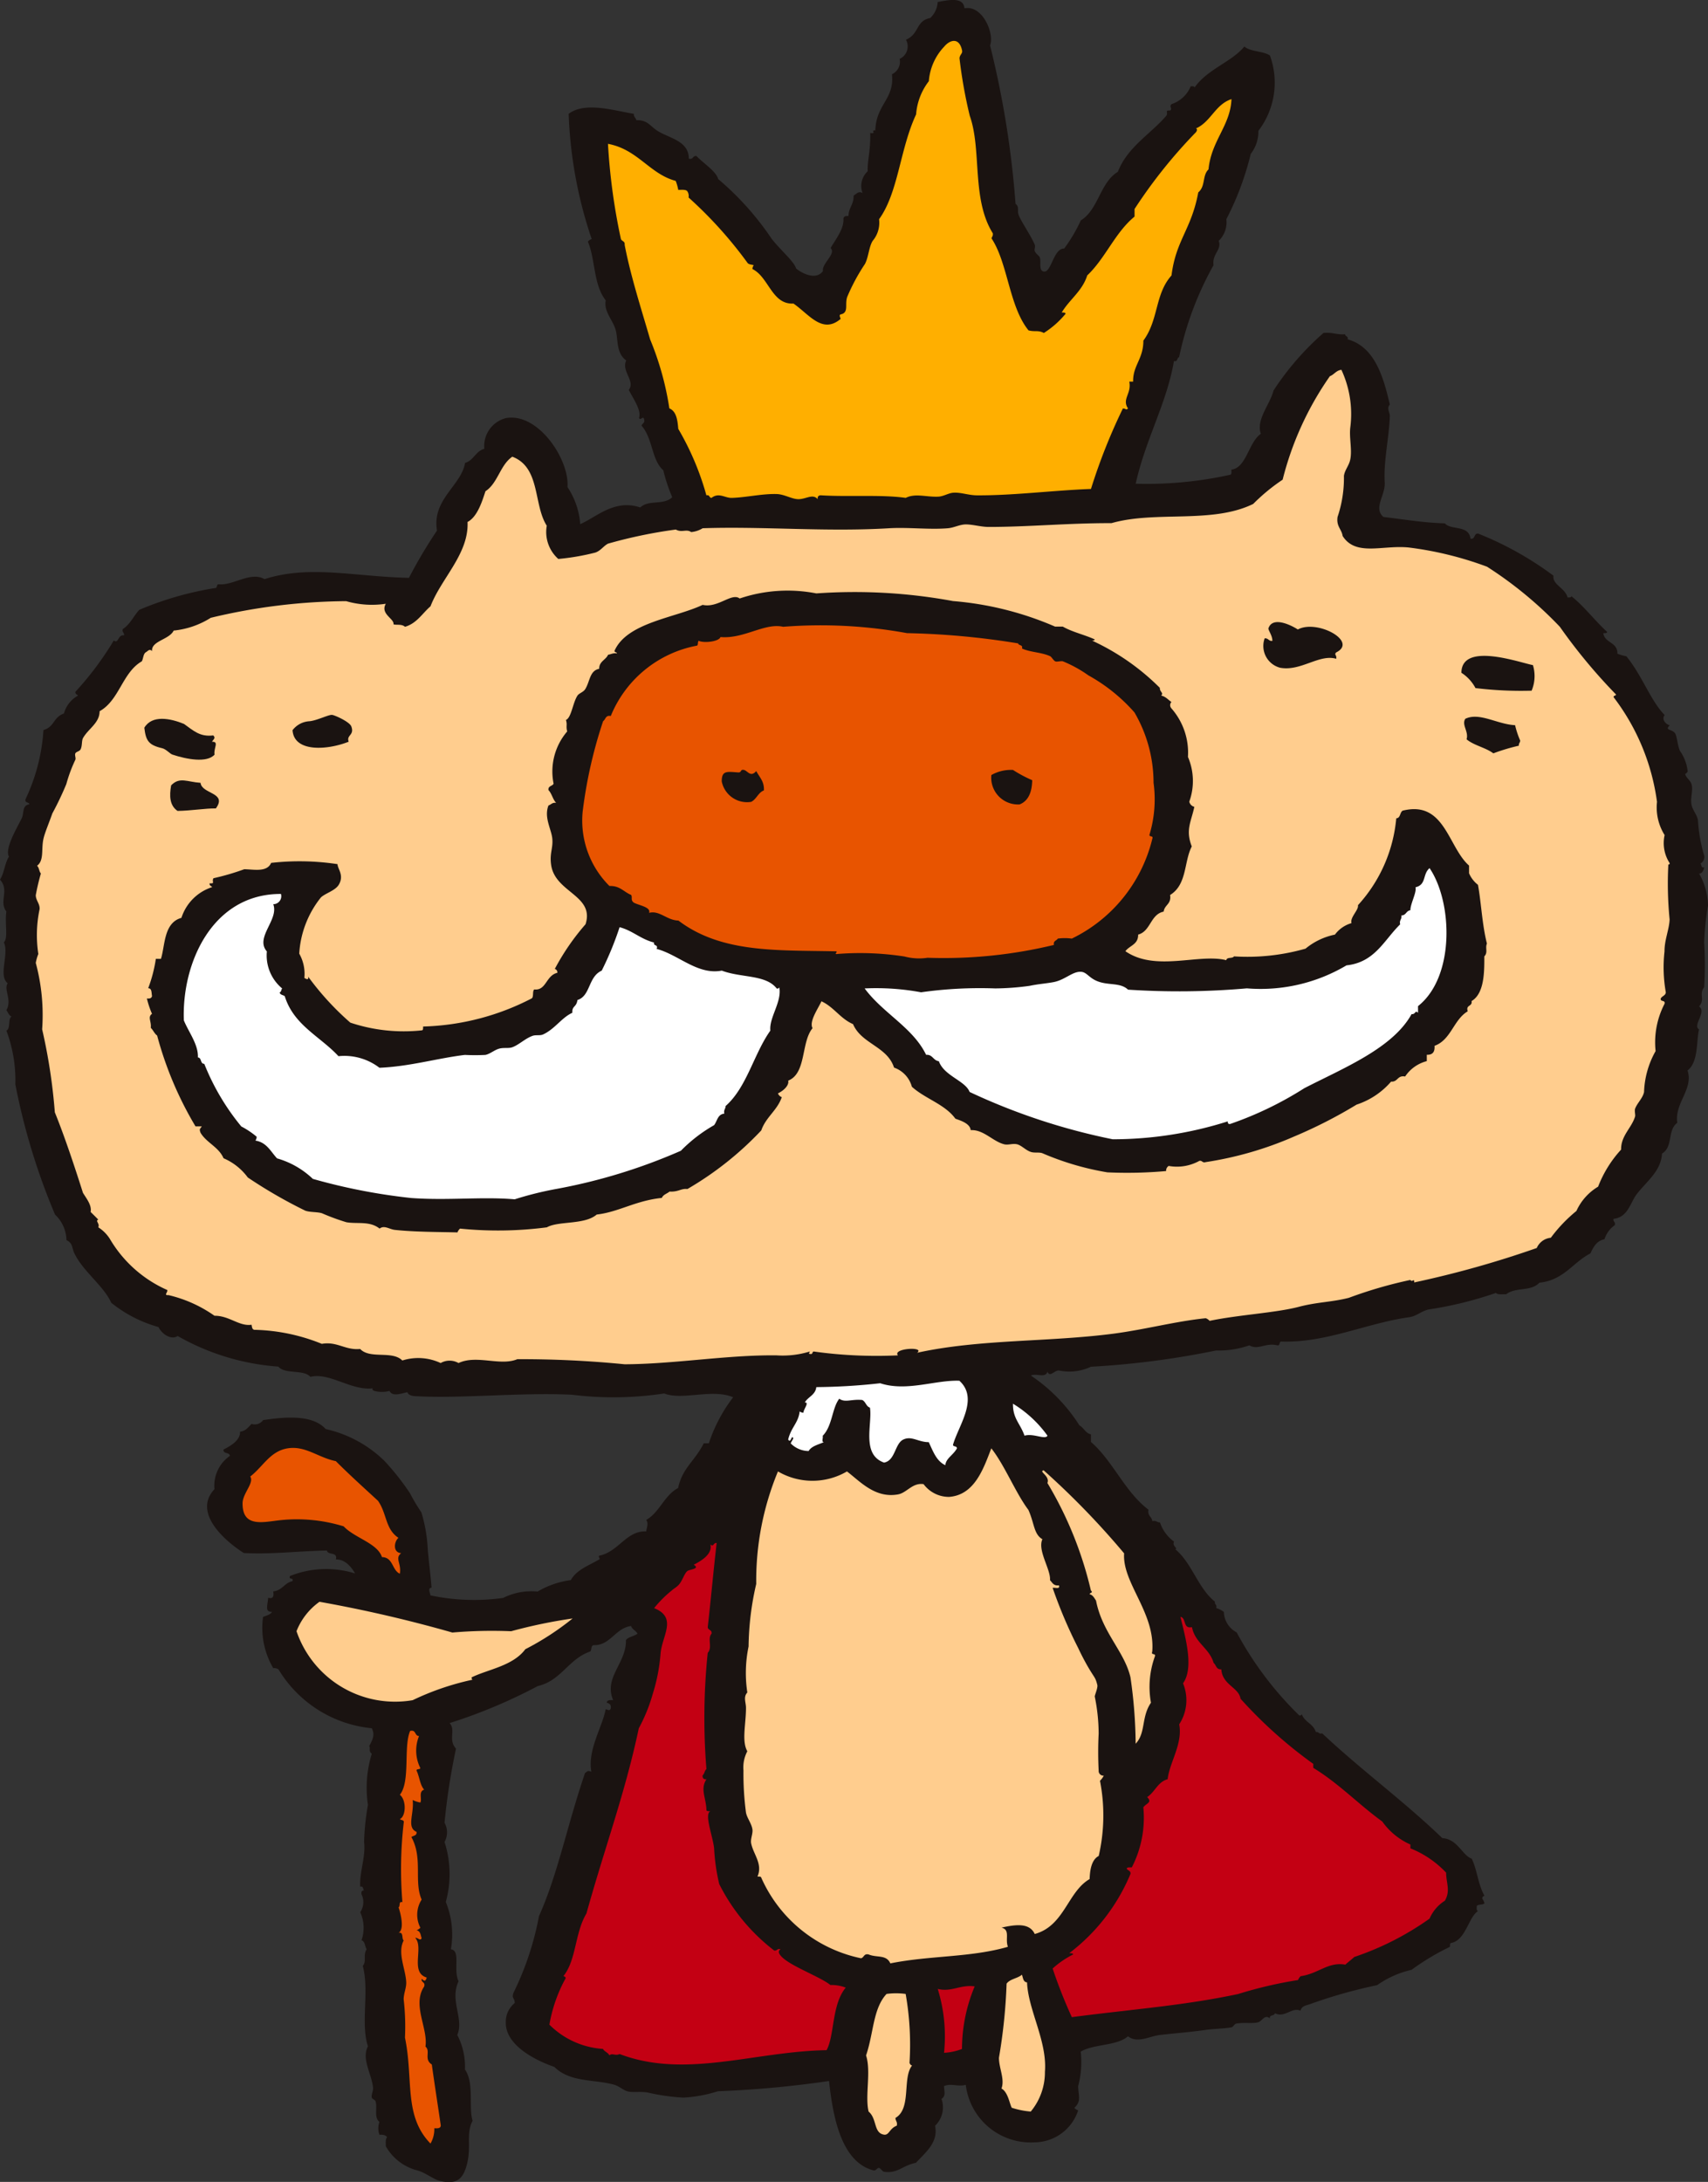 <svg xmlns="http://www.w3.org/2000/svg" xmlns:xlink="http://www.w3.org/1999/xlink" width="50" height="63.857" viewBox="0 0 50 63.857"><rect x="0" y="0" width="50" height="63.857" fill="#333333" stroke="none"/><defs><clipPath id="a"><rect width="50" height="63.858" fill="none"/></clipPath></defs><g clip-path="url(#a)"><path d="M17.875,50.019c.029-.128-.034-.164-.113-.186.007-.083.1-.08.187-.076-.283-.668.391-1.077.375-1.758.075-.1.242-.107.337-.187-.046-.093-.153-.121-.188-.224-.457.061-.609.57-1.083.56-.1,0-.062.14-.113.187-.635.214-.845.852-1.535,1.011a15.407,15.407,0,0,1-2.579,1.083c.189.213-.055.483.186.748a19.138,19.138,0,0,0-.336,2.168.576.576,0,0,1,0,.562,3.062,3.062,0,0,1,.037,1.757A2.528,2.528,0,0,1,13.2,57.05c.294.035.061.6.224.936-.268.572.168,1.1-.038,1.57a2.008,2.008,0,0,1,.225,1.011c.279.4.1,1.1.224,1.5-.209.392-.013.777-.186,1.347-.109.358-.288.534-.784.41-.165-.039-.419-.24-.637-.3a1.485,1.485,0,0,1-.934-.71c0-.1-.014-.213.037-.262-.035-.064-.116-.082-.224-.075a.562.562,0,0,1,0-.375c-.166-.133-.054-.415-.112-.6-.018-.056-.1-.065-.112-.112-.017-.1.05-.194.037-.3-.051-.421-.341-.836-.149-1.2-.22-.675.047-1.617-.151-2.356.12-.133,0-.312.114-.486-.057-.08-.043-.231-.151-.263a1.1,1.1,0,0,0-.038-.82.525.525,0,0,0,.038-.525c-.013-.074.008-.116.075-.112-.04-.035-.011-.138-.114-.112-.02-.446.168-.883.114-1.308a7.363,7.363,0,0,1,.113-1.085,3.381,3.381,0,0,1,.112-1.495c-.1-.08-.032-.147-.074-.226.083-.164.182-.319.074-.522a3.593,3.593,0,0,1-2.73-1.722A.211.211,0,0,0,8,48.823a2.336,2.336,0,0,1-.3-1.5c.1-.043.213-.062.263-.15-.222.009-.125-.19-.113-.412.157.045.167-.057.149-.186.262-.025.325-.248.562-.3.046-.12-.121-.028-.074-.149a2.834,2.834,0,0,1,1.907-.076c-.064-.111-.253-.42-.561-.41.059-.234-.237-.114-.262-.262-.941.023-1.617.116-2.433.074-.527-.333-1.514-1.171-.859-1.87a1.057,1.057,0,0,1,.45-.972c-.007-.118-.2-.047-.186-.186.23-.117.492-.277.485-.524.169-.018.241-.134.337-.226a.3.3,0,0,0,.337-.112c.607-.09,1.44-.177,1.832.262a3.567,3.567,0,0,1,1.722.934A7.351,7.351,0,0,1,12,43.7a5.314,5.314,0,0,0,.336.562,4.443,4.443,0,0,1,.186,1.084c.03.349.075.685.112,1.121-.131.009-.03.169-.036.224a6.163,6.163,0,0,0,2.131.075,1.853,1.853,0,0,1,1.009-.186,2.57,2.57,0,0,1,.973-.336c.168-.305.524-.424.823-.6.055-.017-.015-.049,0-.113.57-.105.8-.741,1.383-.711,0-.066.083-.233,0-.336.4-.23.526-.72.935-.935.119-.584.5-.8.749-1.308h.15a4.527,4.527,0,0,1,.711-1.347c-.611-.263-1.483.1-2.02-.112a9.815,9.815,0,0,1-2.692.038c-1.471-.077-3.3.124-4.639.038-.086-.013-.16-.039-.186-.114-.213.05-.441.133-.523-.037-.176.061-.577.023-.486-.076-.63.08-1.269-.476-1.832-.335-.186-.224-.754-.069-.935-.3A6.938,6.938,0,0,1,5.2,39.1c-.175.124-.453-.041-.561-.262a3.839,3.839,0,0,1-1.383-.711c-.218-.493-.834-.923-1.084-1.458-.069-.148-.036-.285-.226-.374a1.059,1.059,0,0,0-.335-.748A19.13,19.13,0,0,1,.449,31.733a4.12,4.12,0,0,0-.262-1.57c.129-.059.039-.337.149-.413-.077-.033-.1-.12-.149-.187.175-.3-.09-.609.039-.785-.286-.224.048-.858-.113-1.2.134-.12.02-.579.074-.9-.23-.3.1-.612-.187-.934.125-.188.139-.485.262-.673-.137-.231.256-.876.374-1.123.077-.16,0-.371.224-.41-.015-.073-.144-.03-.111-.152a5.52,5.52,0,0,0,.523-2.019c.333-.1.274-.366.6-.486a.854.854,0,0,1,.412-.523c-.026-.037-.086-.037-.075-.113a9.174,9.174,0,0,0,1.122-1.5c.141.113.12-.185.3-.149.015-.09-.067-.082-.037-.186.216-.134.316-.383.485-.563a9.525,9.525,0,0,1,2.206-.635c.087.011.042-.108.113-.112.434.045.926-.384,1.347-.151,1.323-.424,2.641-.07,4.226-.037a14.347,14.347,0,0,1,.821-1.383c-.15-.918.71-1.313.823-1.982.253-.07.306-.344.563-.411a.845.845,0,0,1,.634-.9c.944-.168,1.863,1.217,1.8,2.019a2.238,2.238,0,0,1,.373,1.085c.47-.2,1-.743,1.759-.488.244-.236.684-.056.935-.3a4.827,4.827,0,0,1-.261-.787c-.352-.313-.3-.922-.637-1.307.017-.072.106-.069.075-.188s-.1.055-.149-.037c.075-.226-.157-.54-.3-.822.2-.255-.226-.552-.075-.861-.29-.213-.235-.568-.3-.859-.068-.307-.367-.564-.3-.9-.364-.461-.3-1.2-.523-1.72a.254.254,0,0,1,.112-.075,12.763,12.763,0,0,1-.674-3.665c.485-.367,1.351-.087,1.908,0-.006.093.057.114.074.187.32-.011.4.166.6.3.342.226.937.295.935.825.139.039.106-.094.225-.076.2.213.575.444.635.673a8.5,8.5,0,0,1,1.572,1.758c.276.346.647.652.709.86.186.152.587.351.786.075-.037-.228.395-.5.224-.674.143-.245.4-.569.375-.859.008-.066.063-.085.149-.077,0-.243.159-.337.149-.6.1-.055.139-.138.262-.074a.587.587,0,0,1,.151-.637c-.013-.325.087-.581.074-1.121.2.039,0-.093.15-.075.021-.766.566-.912.486-1.644a.4.4,0,0,0,.225-.449.4.4,0,0,0,.185-.56c.4-.173.28-.551.711-.636A.693.693,0,0,0,27.45.058c.278-.046.754-.17.784.185.535-.105.884.757.749,1.086a27.56,27.56,0,0,1,.746,4.637c.094.069.065.141.075.261.014.157.352.615.487.935.024.057-.018.145,0,.186.038.089.135.139.149.188.044.131-.041.384.114.411.226.041.281-.678.6-.674a4.534,4.534,0,0,0,.485-.822c.519-.318.563-1.109,1.085-1.422.286-.733.948-1.094,1.421-1.644.061-.1-.062-.159.114-.15.069-.066-.045-.11.038-.188a.915.915,0,0,0,.56-.522c.053,0,.106-.006.112.037.377-.54,1.085-.746,1.458-1.2.18.156.545.128.748.261a2.317,2.317,0,0,1-.337,2.206,1.066,1.066,0,0,1-.224.675A8.486,8.486,0,0,1,35.9,6.416a.756.756,0,0,1-.224.634c.1.258-.2.382-.151.711a9.451,9.451,0,0,0-1.008,2.693c-.072.014-.031.144-.15.112-.219,1.259-.823,2.261-1.121,3.591a11.317,11.317,0,0,0,2.767-.262c.051-.011.031-.094.036-.151.439-.05.5-.8.861-1.047-.147-.419.27-.858.372-1.27a8.188,8.188,0,0,1,1.461-1.682c.251-.029.388.059.634.037,0,.073.1.048.074.15.817.223,1.059,1.161,1.235,1.908-.1.109,0,.223,0,.336-.023.653-.187,1.317-.15,1.944.023.379-.341.75-.037,1.01.631.073,1.144.167,1.8.187.17.208.7.037.748.449.149.025.091-.159.224-.15a9.678,9.678,0,0,1,2.206,1.233c-.043.26.348.364.411.636.055,0,.107.007.112-.037.388.312.684.713,1.048,1.047-.005.044-.069.032-.113.037.041.295.421.252.413.6a1.355,1.355,0,0,0,.261.074c.46.559.709,1.3,1.122,1.721-.1.123.031.273.149.3-.158.156.054.105.15.226.065.081.073.359.149.523a1.276,1.276,0,0,1,.226.6c0,.024-.073.083-.074.076.029.118.156.186.187.3.053.189-.041.391,0,.6.031.16.155.283.187.448a4.606,4.606,0,0,0,.185,1.047.216.216,0,0,1-.111.225c.039.034.01.138.111.112-.022.088-.05.174-.149.186A1.946,1.946,0,0,1,50,26.5a8.351,8.351,0,0,0-.113,1.086,10.1,10.1,0,0,1,0,1.308c-.163.206.036.359-.149.561.235.167-.2.547,0,.674-.083.306-.008.95-.337,1.2.18.552-.387.949-.3,1.532-.3.22-.111.7-.448.9-.024.52-.474.833-.748,1.2-.184.248-.251.666-.672.711-.016.091.068.082.037.186a.785.785,0,0,0-.3.411c-.231.044-.325.226-.411.413-.517.266-.784.788-1.495.858-.25.27-.691.119-.973.339-.107-.005-.245.02-.3-.039a11.071,11.071,0,0,1-1.982.486c-.236.065-.339.193-.56.225-1.253.175-2.425.755-3.741.712-.071,0-.025.123-.113.111-.362-.086-.557.151-.822,0a2.683,2.683,0,0,1-.972.15A24.925,24.925,0,0,1,31.936,40,1.479,1.479,0,0,1,31,40.11c-.13-.011-.264.213-.336.036-.067.2-.317.034-.485.113a4.944,4.944,0,0,1,1.42,1.457c.13.07.174.227.337.263V42.2c.652.57.988,1.455,1.684,1.983-.036.185.1.2.112.335.114-.027.137.04.225.038a1.131,1.131,0,0,0,.412.562c-.066.132.124.192.038.225.489.406.66,1.134,1.158,1.532-.014.091.069.082.038.187a.754.754,0,0,1,.224.113.7.7,0,0,0,.375.6,10.014,10.014,0,0,0,1.832,2.43c.042.007.066-.008.075-.038.078.236.343.281.41.524.092-.015.083.069.187.039,1.129,1.063,2.4,1.99,3.516,3.066.449.025.59.513.86.6.165.339.185.754.373,1.084-.135.072-.015.108,0,.225-.047.052-.177.022-.224.075,0,.058-.017.143.038.15-.279.17-.359.855-.787.934-.043.006-.031.069-.037.114a6.966,6.966,0,0,0-1.122.672,2.843,2.843,0,0,0-1.009.449,14.637,14.637,0,0,0-1.983.562c-.105.035-.22.045-.261.185-.253-.113-.463.222-.749.075-.013.087-.163.035-.149.151-.148-.128-.222.076-.337.112-.154.047-.4,0-.635.038-.07.011-.094.1-.151.112-.227.04-.507.039-.747.074-.476.068-.923.1-1.346.149-.3.033-.66.257-.935.038-.324.287-1,.22-1.384.45a2.745,2.745,0,0,1-.075,1.009c.007.3.1.44-.112.636a.276.276,0,0,0,.112.074,1.354,1.354,0,0,1-1.271.935,1.915,1.915,0,0,1-2.019-1.683c-.23.066-.424-.055-.637.038.005.162.06.288-.074.374a.743.743,0,0,1-.188.786c.1.48-.261.763-.559,1.083-.415.089-.538.323-.936.263-.049-.008-.1-.106-.149-.112s-.092.089-.151.074c-.973-.244-1.2-1.631-1.309-2.618a30.188,30.188,0,0,1-3.253.3,4.021,4.021,0,0,1-1.01.186,5.993,5.993,0,0,1-1.046-.149c-.238-.039-.443.01-.6-.037-.131-.043-.237-.149-.375-.189-.578-.166-1.294-.061-1.756-.523-.563-.193-1.44-.639-1.422-1.309a.7.7,0,0,1,.262-.561c-.007-.175-.1-.124-.037-.3a8.681,8.681,0,0,0,.746-2.243c.551-1.224.823-2.65,1.348-4.188.086-.057.068-.079.186-.038-.12-.622.324-1.325.411-1.8.011-.078.1.055.149-.037" transform="translate(0 0)" fill="#1a1311"/><path d="M22.665,96.861a7.854,7.854,0,0,0-1.756.6,3.048,3.048,0,0,1-3.4-2.019,1.91,1.91,0,0,1,.673-.861,39.25,39.25,0,0,1,3.889.9,13.552,13.552,0,0,1,1.721-.038,14.977,14.977,0,0,1,1.8-.374,8.067,8.067,0,0,1-1.384.9c-.366.491-1.088.587-1.571.823-.005.044.007.065.037.074" transform="translate(-8.829 -47.702)" fill="#ffcd8e"/><path d="M52.014,121.351c0,.089.065.111.038.225-.216.081-.222.286-.374.262-.31-.048-.2-.468-.45-.674-.112-.46.079-1.173-.075-1.644.224-.653.2-1.37.6-1.8a2.077,2.077,0,0,1,.559,0,8.544,8.544,0,0,1,.113,2.021c.016.032.034.066.075.074-.292.361-.01,1.26-.486,1.533" transform="translate(-25.8 -59.364)" fill="#ffcd8e"/><path d="M59.938,120.613a2.409,2.409,0,0,1-.561-.112c-.064-.116-.109-.458-.3-.562.1-.282-.073-.585-.075-.9a16.064,16.064,0,0,0,.224-2.17c.1-.14.323-.151.449-.262.034.092.034.214.15.225.029.8.595,1.723.523,2.617a1.8,1.8,0,0,1-.411,1.159" transform="translate(-29.759 -58.814)" fill="#ffcd8e"/><path d="M54.307,97.456c-.238.122-.257.506-.263.674-.644.37-.737,1.37-1.607,1.608-.151-.327-.544-.283-.972-.187.261.067.1.321.186.562-1.1.317-2.279.25-3.441.485-.117-.264-.392-.16-.635-.261-.144-.034-.132.091-.224.111a4.111,4.111,0,0,1-2.918-2.354c-.006-.046-.067-.033-.112-.038.159-.371-.121-.647-.186-.973-.025-.129.058-.286.037-.412-.029-.176-.158-.326-.188-.486a8.636,8.636,0,0,1-.074-1.234,1.011,1.011,0,0,1,.113-.561c-.17-.3-.039-.791-.039-1.271,0-.16-.085-.317.039-.449a3.808,3.808,0,0,1,.037-1.347,8.42,8.42,0,0,1,.224-1.831,8.335,8.335,0,0,1,.636-3.292,2,2,0,0,0,2.02,0c.384.291.822.794,1.495.672.258-.045.418-.349.748-.3a.923.923,0,0,0,.747.373c.751-.055,1.008-.835,1.236-1.421.394.5.712,1.307,1.084,1.8.177.389.156.714.411.86-.15.333.249.882.223,1.2.07.068.1.171.262.15.04.125-.116.057-.185.074a13.736,13.736,0,0,0,.747,1.758c.06.13.187.388.336.635s.172.235.225.449c.02.083-.078.3-.075.338a5.5,5.5,0,0,1,.114,1.084,10.715,10.715,0,0,0,0,1.083.139.139,0,0,0,.15.149.6.6,0,0,1-.111.15,5.276,5.276,0,0,1-.039,2.207" transform="translate(-22.146 -43.136)" fill="#ffcd8e"/><path d="M63.958,89.241c-.064.865.915,1.741.823,2.88-.046.121.12.029.074.15a2.611,2.611,0,0,0-.112,1.346c-.289.422-.145.881-.448,1.2a13.993,13.993,0,0,0-.152-1.945c-.18-.765-.825-1.3-1.008-2.244-.052-.075-.088-.162-.189-.186.03-.071.113-.027.038-.113a10.962,10.962,0,0,0-1.272-3.142c.081-.207-.266-.337-.111-.372a23.5,23.5,0,0,1,2.355,2.429" transform="translate(-31.05 -43.784)" fill="#ffcd8e"/><path d="M49.942,36.283c.008.031-.013.035-.037.037a10.631,10.631,0,0,0,.037,1.608c-.011.294-.152.6-.149.934a4.206,4.206,0,0,0,.038,1.2c-.008.1-.118.106-.15.186-.01.1.146.03.112.151a2.447,2.447,0,0,0-.261,1.382,2.606,2.606,0,0,0-.338,1.2c-.042.185-.2.319-.262.486-.022.062.012.183,0,.226-.1.338-.416.56-.41.971a3.426,3.426,0,0,0-.673,1.085,1.592,1.592,0,0,0-.635.711,4.353,4.353,0,0,0-.749.784.5.5,0,0,0-.412.3,29.336,29.336,0,0,1-3.588,1.008c.005-.146-.058.013-.113-.073a12.878,12.878,0,0,0-1.8.523c-.5.128-.925.122-1.458.262-.67.177-1.776.235-2.618.412a.284.284,0,0,0-.112-.077c-.863.086-1.758.327-2.692.451-1.92.251-3.924.157-5.758.56.245-.188-.734-.133-.562.076a13.3,13.3,0,0,1-2.468-.113c-.041.009-.027.074-.074.074-.1,0-.047-.027-.038-.074a2.687,2.687,0,0,1-.972.113c-1.442-.017-2.992.255-4.449.261a30.666,30.666,0,0,0-3.141-.149c-.5.21-1.187-.138-1.721.113a.523.523,0,0,0-.523,0,1.548,1.548,0,0,0-1.122-.075c-.3-.3-.944-.031-1.235-.337-.436.043-.673-.228-1.122-.15a5.554,5.554,0,0,0-1.943-.41c-.1.01-.1-.079-.114-.149-.365.053-.649-.267-1.085-.263A3.864,3.864,0,0,0,6,48.923c-.152.011-.019-.079-.037-.149a3.663,3.663,0,0,1-1.683-1.5,1.1,1.1,0,0,0-.337-.336c.053-.109-.1-.189,0-.225-.073-.075-.148-.15-.224-.223.039-.2-.122-.391-.225-.562-.22-.693-.524-1.619-.823-2.355A16.472,16.472,0,0,0,2.3,41.144,5.881,5.881,0,0,0,2.113,39.2a1.3,1.3,0,0,1,.075-.261,3.655,3.655,0,0,1,.037-1.31c.012-.163-.109-.25-.112-.41a6.389,6.389,0,0,1,.15-.636c-.054-.058-.05-.174-.112-.225.211-.162.118-.47.186-.785.04-.183.162-.463.261-.747a9.04,9.04,0,0,0,.41-.861,4.319,4.319,0,0,1,.264-.711c.021-.052-.025-.135,0-.186s.118-.057.15-.113c.056-.1.03-.257.074-.335.155-.276.486-.439.486-.786.578-.321.666-1.132,1.235-1.46.045-.079.04-.209.114-.263.064-.032.107-.117.186-.037-.027-.3.506-.333.633-.6A2.493,2.493,0,0,0,7.236,29.1a17.384,17.384,0,0,1,3.964-.487,2.725,2.725,0,0,0,1.16.076c-.171.3.257.44.224.6.077.034.237-.017.338.074.346-.1.506-.392.747-.6.315-.823,1.126-1.537,1.084-2.468.3-.154.44-.649.525-.9.363-.235.428-.768.786-1.01.828.315.612,1.4,1.008,2.02a1.055,1.055,0,0,0,.338.973,6.935,6.935,0,0,0,1.084-.187c.161-.055.245-.2.374-.262a14.041,14.041,0,0,1,1.982-.412c.176.1.31-.025.449.074a.771.771,0,0,0,.337-.112c1.786-.06,3.6.112,5.46,0,.561-.033,1.177.046,1.721,0,.184-.017.343-.111.523-.112.21,0,.443.074.673.074,1.157,0,2.333-.115,3.591-.111,1.295-.371,2.948.028,4.149-.563a5.545,5.545,0,0,1,.861-.709,9.162,9.162,0,0,1,1.383-3.029c.127-.047.18-.168.337-.187a3.07,3.07,0,0,1,.261,1.683c-.037.3.056.649,0,.935-.037.19-.161.307-.187.487a3.553,3.553,0,0,1-.186,1.2c-.042.278.118.355.149.56.388.608,1.18.254,1.946.337a10.11,10.11,0,0,1,2.281.561,11.486,11.486,0,0,1,2.131,1.758,16.105,16.105,0,0,0,1.646,1.983c-.01.04-.074.025-.074.075a6.461,6.461,0,0,1,1.272,3.065,1.524,1.524,0,0,0,.223.973,1.075,1.075,0,0,0,.149.823" transform="translate(-1.066 -11.019)" fill="#ffcd8e"/><path d="M28.423,46.9c-.106.227-.364.588-.26.785-.34.41-.175,1.323-.712,1.534.032.145-.144.3-.3.373a.182.182,0,0,0,.112.111c-.134.391-.466.583-.6.973A9.545,9.545,0,0,1,24.5,52.392c-.183-.024-.26.09-.522.074-.074.064-.187.087-.226.186-.775.08-1.26.413-1.907.487-.357.307-1.119.181-1.459.374a11.061,11.061,0,0,1-2.542.037.275.275,0,0,0-.075.112c-.505-.014-1.24-.01-1.831-.074-.166-.018-.309-.146-.449-.038-.29-.23-.645-.13-.972-.186A6.5,6.5,0,0,1,13.8,53.1c-.148-.043-.339-.024-.485-.074a14.091,14.091,0,0,1-1.684-.972,1.722,1.722,0,0,0-.71-.563c-.143-.332-.5-.452-.674-.747-.041-.116-.018-.1.038-.186H10.1A10.416,10.416,0,0,1,8.977,47.9c-.081-.057-.115-.16-.186-.225.023-.194-.1-.313.036-.411a2.637,2.637,0,0,1-.15-.449c.085.01.14-.009.15-.074-.019-.094,0-.226-.112-.225a4.107,4.107,0,0,0,.224-.86h.149c.124-.384.077-1.057.6-1.2a1.388,1.388,0,0,1,.9-.9c-.023-.038-.085-.038-.075-.111.177.01.053-.044.113-.149a7.175,7.175,0,0,0,.9-.263c.262,0,.667.1.788-.186a7.407,7.407,0,0,1,1.944.037c0,.138.2.322.038.6-.106.177-.388.247-.524.373a2.9,2.9,0,0,0-.635,1.646,1.2,1.2,0,0,1,.15.71c.034.023.138.086.111-.037a8.165,8.165,0,0,0,1.234,1.346,4.936,4.936,0,0,0,2.095.226c.045-.007.032-.069.037-.112a7.314,7.314,0,0,0,3.18-.824c.062-.05.013-.211.073-.261.355.039.338-.407.675-.487a.1.1,0,0,0-.074-.113,6.847,6.847,0,0,1,.9-1.308c.274-.857-.91-.923-1.01-1.758-.042-.331.063-.47.037-.748s-.25-.619-.112-.971c.077-.023.108-.093.225-.076-.1-.1-.126-.273-.225-.373-.016-.127.111-.112.15-.187A1.8,1.8,0,0,1,20.981,39c-.042-.163.01-.19-.037-.336.16-.066.2-.5.336-.71.044-.071.168-.1.226-.187.144-.226.128-.544.411-.6,0-.222.193-.256.262-.413.088-.01.141-.057.261-.037-.008-.041-.073-.025-.075-.075.367-.833,1.77-.963,2.581-1.346.453.1.851-.367,1.084-.187a4.382,4.382,0,0,1,2.244-.149,15.857,15.857,0,0,1,4,.224,9.419,9.419,0,0,1,2.99.748h.226c.278.16.634.236.933.374,0,.036-.045.03-.074.037a6.859,6.859,0,0,1,1.982,1.382c-.01.116.121.145.038.226.134.027.2.12.3.187a.138.138,0,0,0,0,.187,1.962,1.962,0,0,1,.484,1.421,1.784,1.784,0,0,1,.039,1.309.2.2,0,0,0,.148.151c-.092.438-.265.673-.075,1.16-.232.445-.134,1.115-.635,1.421.044.269-.163.284-.188.486-.391.081-.375.572-.747.673.006.294-.255.319-.373.486.884.611,2.152.059,2.954.263.01-.1.184-.04.224-.112a6.211,6.211,0,0,0,2.095-.226,1.969,1.969,0,0,1,.861-.411.916.916,0,0,1,.485-.336c-.051-.168.221-.392.188-.524a4.342,4.342,0,0,0,1.122-2.543c.128-.009.1-.168.186-.224,1.234-.31,1.328,1.063,1.945,1.607v.225a.852.852,0,0,0,.261.338c.093.5.12,1.155.262,1.719-.057.137.038.257-.076.375,0,.42.01,1.084-.373,1.308.03.169-.177.1-.113.3-.416.246-.487.836-.972,1.01.014.177-.056.27-.226.261v.187a1.084,1.084,0,0,0-.634.45c-.232-.044-.209.165-.411.149a2.269,2.269,0,0,1-1.011.674,13.765,13.765,0,0,1-1.832.935,10.3,10.3,0,0,1-2.581.747c-.105.032-.1-.052-.187-.037a1.356,1.356,0,0,1-.9.149.163.163,0,0,0-.075.15,12.8,12.8,0,0,1-1.719.038,8.193,8.193,0,0,1-1.908-.562c-.1-.033-.23,0-.337-.037-.153-.051-.277-.2-.411-.225s-.252.034-.375,0c-.331-.089-.6-.434-.971-.411-.019-.218-.371-.3-.449-.337-.309-.425-.888-.582-1.273-.934a.821.821,0,0,0-.522-.56c-.2-.622-.955-.693-1.2-1.272-.375-.161-.565-.508-.935-.673" transform="translate(-4.377 -17.593)" fill="#1a1311"/><path d="M10.582,43.493c-.22.25-.817.138-1.233,0-.075-.025-.185-.16-.3-.187-.4-.092-.479-.221-.523-.6.227-.382.76-.275,1.159-.112.293.209.474.385.859.337.081.078,0,.12-.037.186.216-.009.044.18.074.375" transform="translate(-4.301 -21.408)" fill="#1a1311"/><path d="M11.389,46.9c-.294-.006-.724.068-1.122.073-.233-.16-.242-.438-.187-.748.248-.257.468-.1.861-.074.035.334.793.276.449.748" transform="translate(-5.07 -23.24)" fill="#1a1311"/><path d="M18.923,43c-.61.245-1.6.323-1.644-.337a.667.667,0,0,1,.485-.261c.217-.014.575-.2.674-.186.078.008.508.2.561.336.1.266-.152.248-.076.449" transform="translate(-8.715 -21.293)" fill="#1a1311"/><path d="M76.741,37.807c-.5-.147-1.037.376-1.646.261a.658.658,0,0,1-.449-.86c.11-.009.115.085.224.075.011-.149-.137-.333-.112-.373.124-.355.664-.087.859.039.561-.305,1.774.349,1.123.671-.07.073.022.068,0,.188" transform="translate(-37.624 -18.526)" fill="#1a1311"/><path d="M88.116,43.021c0,.065-.046.078-.037.15a5.693,5.693,0,0,0-.748.224c-.227-.171-.567-.229-.784-.411.07-.226-.151-.42-.037-.6.416-.2.929.16,1.458.187a2.546,2.546,0,0,0,.149.45" transform="translate(-43.615 -21.347)" fill="#1a1311"/><path d="M88.37,39.748a11.079,11.079,0,0,1-1.644-.076,1.192,1.192,0,0,0-.412-.448c.006-.911,1.7-.3,2.094-.224a1.1,1.1,0,0,1-.038.747" transform="translate(-43.533 -19.534)" fill="#1a1311"/><path d="M28.289,55.511c.085.428-.3.884-.261,1.272-.487.686-.686,1.657-1.31,2.207,0,.087-.063.109-.037.223-.2.018-.206.219-.3.337a4.41,4.41,0,0,0-.972.749,16.447,16.447,0,0,1-3.665,1.121,9.928,9.928,0,0,0-1.2.3c-.952-.082-1.956.04-3.029-.038a17.242,17.242,0,0,1-2.88-.56,2.51,2.51,0,0,0-1.047-.6c-.189-.2-.3-.467-.635-.521a.177.177,0,0,0,.037-.113,2.432,2.432,0,0,0-.449-.3,6.866,6.866,0,0,1-1.084-1.833c-.125,0-.07-.18-.187-.187.018-.377-.272-.742-.411-1.085-.064-1.689.843-3.707,2.842-3.7a.233.233,0,0,1-.225.3c.174.453-.544.971-.187,1.382a1.256,1.256,0,0,0,.449,1.085c-.032.029-.022.1-.074.113.01.077.1.074.149.112.261.85,1.04,1.179,1.572,1.756a1.688,1.688,0,0,1,1.2.339c.884-.036,1.7-.28,2.5-.376a5.9,5.9,0,0,0,.6,0c.139-.027.266-.147.411-.185.129-.035.264,0,.374-.038.2-.071.378-.258.6-.336.094-.033.21,0,.3-.038.342-.152.554-.5.862-.636-.015-.209.119-.154.149-.374.387-.119.309-.679.711-.86a9.317,9.317,0,0,0,.523-1.271c.383.1.619.352,1.01.449-.028.116.129.045.074.186.644.171,1.2.771,1.908.636.569.216,1.291.111,1.608.524.043.005.066-.007.075-.038" transform="translate(-5.477 -26.62)" fill="#fff"/><path d="M37.807,37.374c.17.071.591.018.635-.113.682.062,1.3-.425,1.833-.3a14.051,14.051,0,0,1,3.627.186,22.729,22.729,0,0,1,3.253.3c.015.073.146.03.113.15.251.114.562.106.822.224.044.021.1.127.15.151s.171-.018.226,0a3.694,3.694,0,0,1,.746.411,5.057,5.057,0,0,1,1.348,1.084,4.083,4.083,0,0,1,.559,2.058,3.591,3.591,0,0,1-.111,1.495c-.046.121.12.028.074.149a4.4,4.4,0,0,1-2.356,2.918,1.455,1.455,0,0,0-.411,0c-.035.065-.138.06-.112.185a13.75,13.75,0,0,1-3.7.376,1.658,1.658,0,0,1-.674-.037,8.483,8.483,0,0,0-1.945-.076c-.163.027.03-.074-.074-.076-1.7-.038-3.337.059-4.6-.9-.34-.008-.551-.306-.859-.226.06-.171-.3-.217-.449-.3-.1-.079-.032-.145-.075-.224-.215-.085-.327-.273-.636-.262a2.7,2.7,0,0,1-.785-2.168,13.443,13.443,0,0,1,.6-2.657c.076-.048.068-.182.224-.15a3.4,3.4,0,0,1,2.506-2.056c.07,0,.023-.126.076-.15" transform="translate(-17.35 -18.617)" fill="#e85400"/><path d="M51.08,54.787a7.219,7.219,0,0,1,1.646.113,12.329,12.329,0,0,1,2.17-.113,7.646,7.646,0,0,0,1.01-.076c.266-.056.5-.069.71-.111.325-.065.54-.309.785-.3.166.005.229.16.45.26.335.154.7.039.934.263a22.773,22.773,0,0,0,3.479-.038,4.925,4.925,0,0,0,2.916-.673c.833-.088,1.1-.742,1.571-1.2-.031-.13.055-.144.036-.261.141,0,.138-.139.263-.151,0-.192.191-.529.15-.673.327-.078.2-.38.412-.561.678,1,.745,3.184-.338,4.039V55.5c-.089-.092-.07.056-.188.038-.551,1-1.992,1.578-3.14,2.169a10.283,10.283,0,0,1-2.168,1.046c-.065.014-.071-.029-.076-.074a11.163,11.163,0,0,1-3.366.523,18.428,18.428,0,0,1-4.189-1.385c-.122-.328-.749-.469-.9-.9-.167-.019-.178-.2-.373-.187-.388-.8-1.253-1.206-1.8-1.943" transform="translate(-25.763 -25.859)" fill="#fff"/><path d="M18.973,88.578c-.192.152.013.293-.038.6-.231-.1-.192-.48-.524-.486-.131-.408-.8-.558-1.121-.9a4.658,4.658,0,0,0-1.8-.186c-.519.048-1.162.255-1.159-.486,0-.293.347-.6.225-.786.37-.284.576-.735,1.083-.823.529-.09.9.268,1.422.373.4.4.819.778,1.233,1.159.264.37.212.832.6,1.085-.129.113-.169.426.076.449" transform="translate(-7.23 -43.121)" fill="#e85400"/><path d="M24.775,113.75c-.005.082-.095.081-.188.075a.831.831,0,0,1-.112.449c-.792-.815-.492-1.871-.747-3.1a6.933,6.933,0,0,0-.038-1.121c0-.17.077-.327.075-.487-.009-.385-.268-.86-.075-1.236-.067-.057.007-.255-.15-.223.207-.115.016-.712,0-.746.06-.029-.009-.185.113-.152a11.752,11.752,0,0,1,.038-2.319c.024-.1-.077-.071-.112-.112.176-.079.2-.548,0-.712.313-.393.1-1.4.3-1.868.182-.045.126.147.261.149a1.132,1.132,0,0,0,.038.937c-.009.053-.112.013-.112.073.087.175.1.424.224.56-.174.052-.057.276-.112.376a.846.846,0,0,1-.225-.074c.048.41-.186.8.113.933.018.118-.1.107-.15.151.344.626.066,1.3.3,1.831a.824.824,0,0,0-.037.823.267.267,0,0,1-.112.074c.132.025.123.191.149.225-.032.111-.12-.022-.187,0,.258.271-.163,1.013.336,1.159-.037.122-.066.109-.149.037-.018.119.115.085.074.226-.36.534.119,1.225.038,1.758.16.133-.056.371.186.524.081.586.185,1.249.264,1.795" transform="translate(-11.873 -51.539)" fill="#e85400"/><path d="M37.156,91.149c.1.1.082-.046.187-.038-.1.877-.165,1.618-.261,2.467.011.089.129.07.112.187-.13.15.035.4-.112.562a18.527,18.527,0,0,0-.038,3.4c-.054.045-.057.142-.112.186-.007.082.031.12.112.113-.19.294-.007.545,0,.9.006.045.069.032.112.037-.181.088.076.73.113,1.084a5.741,5.741,0,0,0,.15,1.047,5.649,5.649,0,0,0,1.609,1.945c.09.015.08-.069.186-.038-.084.059-.055.131.038.225.27.275,1.127.583,1.421.822a1.169,1.169,0,0,1,.449.076c-.415.5-.324,1.4-.561,1.831-2.12.035-4.126.847-6.058.113-.133.062-.213-.039-.3.038-.039-.086-.145-.105-.187-.188a2.436,2.436,0,0,1-1.569-.71,4.36,4.36,0,0,1,.448-1.308c.041-.054.04-.09-.038-.112.381-.472.332-1.264.674-1.833.544-1.953,1.136-3.537,1.533-5.421a4.884,4.884,0,0,0,.41-1.01,5.252,5.252,0,0,0,.226-1.159c.035-.532.511-1.068-.187-1.347a3.3,3.3,0,0,1,.524-.523c.042-.042.124-.085.186-.149.116-.117.164-.328.262-.413.062-.051.389-.063.187-.185.145-.077.571-.289.486-.6" transform="translate(-16.364 -45.953)" fill="#c30013"/><path d="M51.378,83.4c0,.07.123.026.113.112-.114.2-.317.284-.338.487-.263-.121-.36-.412-.485-.674-.31,0-.5-.194-.747-.075s-.231.618-.562.673c-.675-.238-.334-1.143-.412-1.608-.113-.036-.123-.174-.225-.224-.313-.032-.5.087-.673-.037-.216.277-.2.8-.486,1.085.021.052-.045.191.037.185-.163.074-.36.112-.449.261a.742.742,0,0,1-.524-.224c.02-.056.057-.094.076-.15-.056-.122-.067.169-.15.037.086-.359.3-.487.336-.823a.177.177,0,0,0,.112.038c-.006-.094.183-.307.039-.3.094-.167.309-.214.337-.449a17.843,17.843,0,0,0,1.87-.113c.772.254,1.616-.1,2.318-.073.575.524-.021,1.3-.186,1.87" transform="translate(-23.48 -41.118)" fill="#fff"/><path d="M56.465,117.282a4.763,4.763,0,0,0-.372,1.831,1.664,1.664,0,0,1-.525.113,4.684,4.684,0,0,0-.185-1.87c.412.1.661-.133,1.083-.074" transform="translate(-27.932 -59.147)" fill="#c30013"/><path d="M60.84,83.823c-.067.128-.412-.078-.672,0-.129-.365-.345-.5-.338-.936a3.445,3.445,0,0,1,1.01.936" transform="translate(-30.176 -41.805)" fill="#fff"/><path d="M54.152,4.12c-.028.774-.592,1.216-.672,2.057-.19.185-.08.487-.3.674-.2,1.085-.654,1.393-.783,2.43-.491.549-.372,1.293-.824,1.908,0,.542-.31.726-.3,1.2h-.113c.073.357-.224.508-.036.786-.073.061-.048,0-.151,0a16.886,16.886,0,0,0-.934,2.355c-1.07.039-2.271.193-3.328.187-.261,0-.479-.094-.71-.076-.132.012-.27.1-.412.113-.348.024-.682-.109-.973.037-.7-.1-1.681-.026-2.467-.074-.082-.007-.119.031-.111.112-.142-.17-.337,0-.563,0-.192,0-.405-.142-.635-.15-.422-.013-.9.1-1.309.112-.208.009-.381-.169-.6,0-.074,0-.047-.1-.15-.074a8.13,8.13,0,0,0-.823-1.945c-.022-.263-.057-.515-.261-.6a8.675,8.675,0,0,0-.563-2.019c-.273-.937-.574-1.869-.746-2.768.016-.118-.1-.1-.113-.186A17.96,17.96,0,0,1,35.9,5.43c.869.159,1.222.883,1.982,1.084a1.36,1.36,0,0,1,.075.263c.1,0,.214-.015.262.036A.245.245,0,0,1,38.259,7a12.268,12.268,0,0,1,1.721,1.907c.032.056.12.054.187.074a.188.188,0,0,0-.038.113c.481.237.568,1.045,1.2,1.01.451.306.844.909,1.383.448-.078-.188.025-.09.113-.188s.018-.266.076-.448a5.674,5.674,0,0,1,.522-.971c.105-.2.116-.5.225-.675a.821.821,0,0,0,.188-.634c.566-.783.609-2.052,1.084-3.068a1.811,1.811,0,0,1,.373-.972,1.647,1.647,0,0,1,.448-1.01c.165-.2.443-.287.525.113.017.092-.064.114-.076.224a13.987,13.987,0,0,0,.3,1.683c.357,1,.047,2.434.675,3.441.014.077-.027.1-.037.15.48.724.514,1.992,1.083,2.692.192.051.28-.014.449.076a2.681,2.681,0,0,0,.636-.562c-.006-.045-.069-.032-.112-.039.228-.382.6-.622.746-1.084.531-.5.814-1.254,1.385-1.721V7.337a14.727,14.727,0,0,1,1.795-2.245c.025-.03.057-.1,0-.112.442-.193.565-.706,1.046-.86" transform="translate(-18.102 -1.22)" fill="#ffaf00"/><path d="M62.732,107.194a14.224,14.224,0,0,1-.561-1.422,2.647,2.647,0,0,1,.6-.411c-.006-.044-.068-.032-.113-.038A5.628,5.628,0,0,0,64.451,103c.008-.095-.082-.092-.112-.151.013-.051.095-.031.15-.038a3.167,3.167,0,0,0,.337-1.756c.085-.123.272-.135.112-.3.228-.147.306-.442.6-.524.053-.489.447-1.035.338-1.606a1.291,1.291,0,0,0,.112-1.2c.332-.462.057-1.379-.075-1.944.18.032.064.36.336.3.093.47.51.613.635,1.048.077.059.072.2.225.186.029.459.512.528.562.861a13.217,13.217,0,0,0,2.13,1.907V99.9c.745.452,1.326,1.069,2.02,1.57a2,2,0,0,0,.823.673v.112a2.929,2.929,0,0,1,1.046.712c0,.3.134.528-.037.821a1.158,1.158,0,0,0-.448.524A8.431,8.431,0,0,1,71,105.435c-.082.078-.177.146-.26.224-.506-.089-.782.262-1.309.338a.29.29,0,0,0-.075.112,12.468,12.468,0,0,0-1.759.411c-1.623.341-2.993.432-4.861.675" transform="translate(-31.356 -48.16)" fill="#c30013"/><path d="M43.863,46.061c-.171.066-.215.258-.374.336a.755.755,0,0,1-.861-.6c0-.324.153-.284.488-.261.1,0,.05-.088.149-.076.118.013.2.236.373.036.114.206.235.307.225.562" transform="translate(-21.5 -22.929)" fill="#1a1311"/><path d="M59.367,46.472a.783.783,0,0,1-.821-.86,1.158,1.158,0,0,1,.634-.149,3.824,3.824,0,0,0,.562.3c-.007.352-.113.611-.375.711" transform="translate(-29.525 -22.929)" fill="#1a1311"/></g></svg>